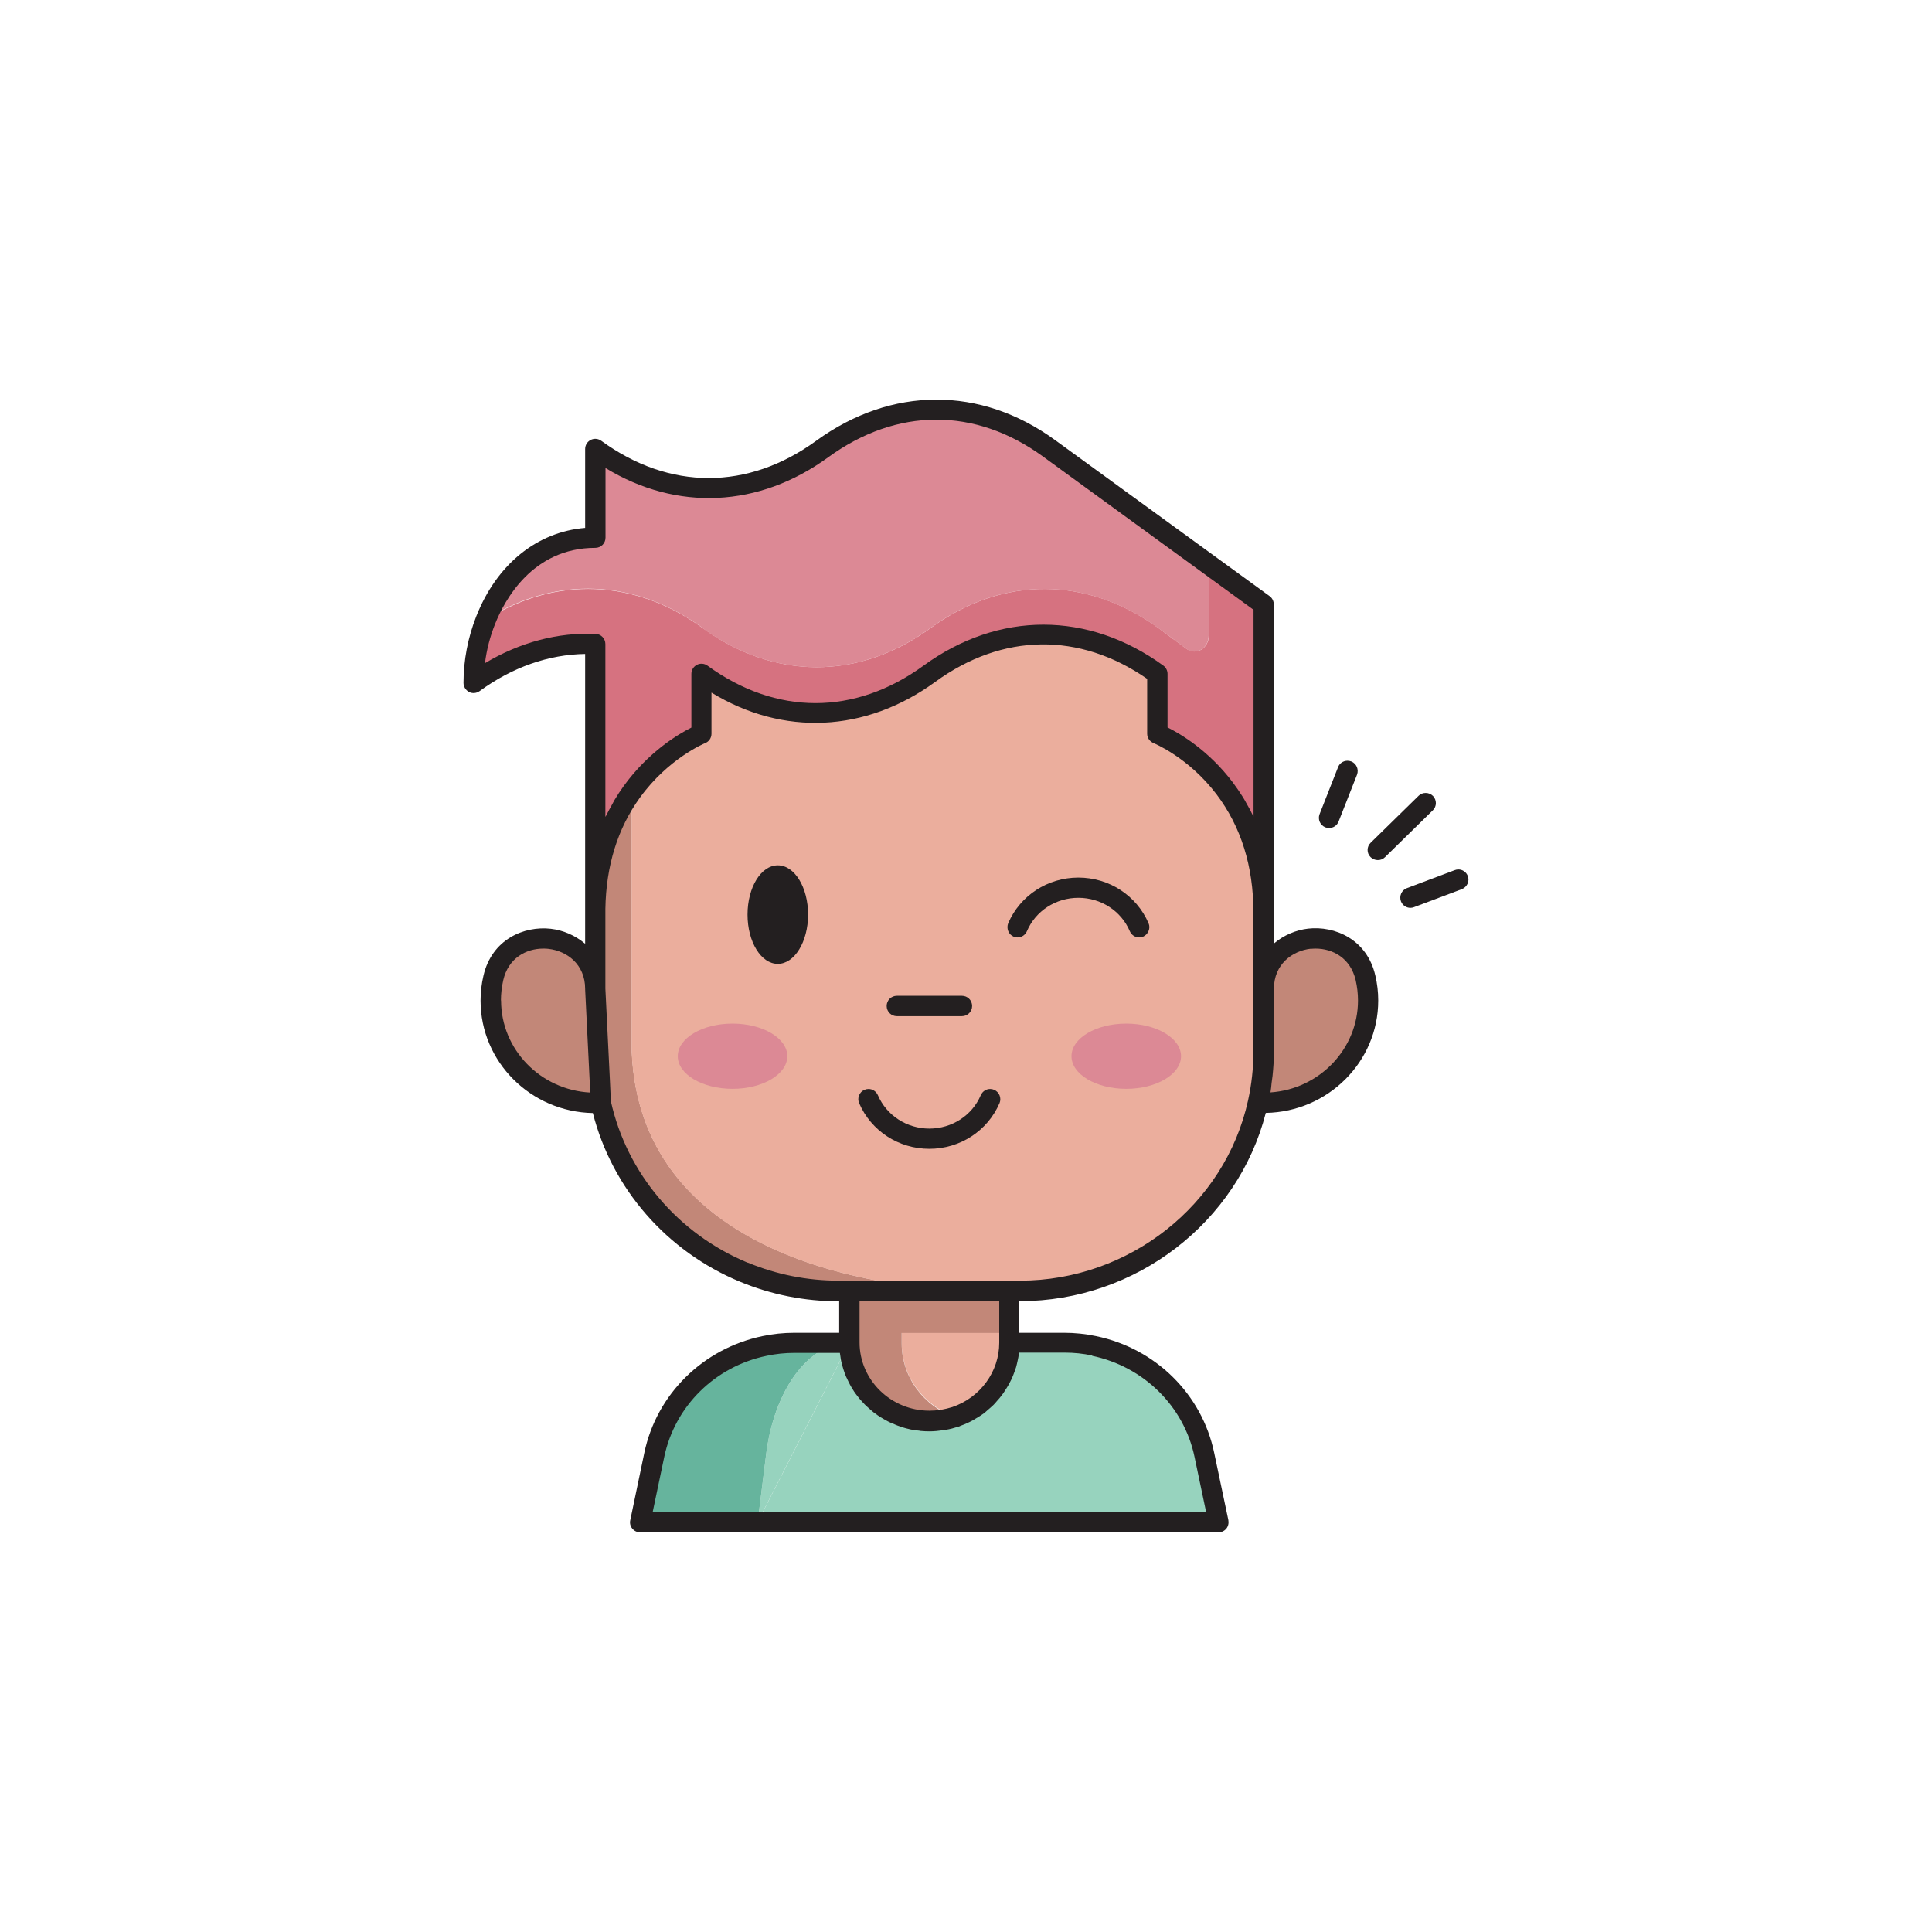 <svg viewBox="0 0 140.39 140.39" xmlns="http://www.w3.org/2000/svg" data-name="Layer 1" id="Layer_1">
  <path fill="#97d3be" d="M61.72,97.57h-.01c-.44,0-.87.08-1.28.22-2.36.82-4.26,3.89-4.76,7.91l-.61,4.89"></path>
  <path fill="#97d3be" d="M55.06,110.6h33.49l-1.03-4.89c-.84-4.03-4.05-7.09-8.02-7.91-.7-.15-1.42-.22-2.16-.22h-3.99c0,2.5-1.64,4.61-3.92,5.38,0,0,0,0,0,0-.02,0-.04,0-.06.01-.26.08-.53.15-.8.2-.05,0-.1.02-.15.02-.29.04-.58.07-.88.07-3.21,0-5.81-2.55-5.81-5.7"></path>
  <path fill="#ebae9d" d="M65.52,97.57c0,2.49,1.63,4.61,3.91,5.38,2.28-.77,3.92-2.89,3.92-5.38h0v-.75h-7.83v.75Z"></path>
  <path fill="#ebae9d" d="M68.57,103.17c.27-.05.54-.12.8-.2-.26.08-.53.15-.8.2Z"></path>
  <path fill="#ebae9d" d="M67.54,103.27c.3,0,.59-.03.88-.07-.29.04-.58.07-.88.07-3.21,0-5.81-2.55-5.81-5.7v-.75h0v.75h0c0,3.15,2.6,5.7,5.81,5.7Z"></path>
  <path fill="#c28778" d="M91.82,71.86h0v4.6c0,1.26-.15,2.49-.41,3.67h.41c4.19,0,7.59-3.33,7.59-7.44,0-.57-.06-1.12-.19-1.65-.98-4.27-7.4-3.57-7.4.81Z"></path>
  <path fill="#c28778" d="M72.1,93.81c-9.77,0-25.57-3.17-26.19-17.35v-18.92c-1.42,1.96-2.59,4.72-2.65,8.5v.93-.28s0,5.17,0,5.17c0-4.38-6.42-5.08-7.4-.8-.12.53-.19,1.08-.19,1.65,0,4.11,3.4,7.44,7.59,7.44h.41c1.23,5.56,5.17,10.14,10.4,12.31,2.12.88,4.45,1.36,6.89,1.36h.77v3.02h0v.75c0,3.15,2.6,5.7,5.81,5.7.3,0,.59-.03.88-.07.05,0,.1-.01.15-.02.27-.05.54-.12.8-.2.02,0,.04,0,.06-.01,0,0,0,0,0,0-2.27-.77-3.91-2.89-3.91-5.38v-.75h7.83v-3.02h-1.25Z"></path>
  <polygon fill="#ebae9d" points="43.24 71.71 43.25 66.54 43.24 66.31 43.24 71.71"></polygon>
  <polygon fill="#ebae9d" points="43.25 66.69 43.25 66.56 43.25 71.86 43.25 66.69"></polygon>
  <path fill="#ebae9d" d="M91.82,71.86v-5.55.61-.61c0-4.08-1.3-6.99-2.83-9.01-2.2-2.91-4.89-3.96-4.89-3.96v-4.37c-5.16-3.76-11.31-3.83-16.57,0-5.26,3.83-11.41,3.76-16.57,0v4.37s-2.83,1.13-5.06,4.21v18.92c.62,14.18,16.42,17.35,26.19,17.35h2.02c8.49,0,15.57-5.86,17.29-13.67.26-1.19.41-2.41.41-3.67v-4.6Z"></path>
  <path fill="#c28778" d="M43.26,46.79v19.35s0-.07,0-.11v-19.24Z"></path>
  <path fill="#dc8995" d="M51.05,45.64c5.16,3.75,11.3,3.83,16.56,0,5.26-3.83,11.4-3.75,16.56,0,.49.35,1.28.94,2.01,1.49.74.56,1.65-.03,1.65-.96v-5.15l-11.61-8.45c-5.16-3.75-11.23-3.77-16.49.05-5.26,3.83-11.33,3.75-16.49,0v6.43c-3.99,0-6.68,2.72-7.96,5.98h0c5.06-3.22,10.88-2.96,15.76.59Z"></path>
  <path fill="#d67280" d="M45.9,57.54c2.23-3.09,5.06-4.21,5.06-4.21v-4.37c5.16,3.76,11.31,3.83,16.57,0,5.26-3.83,11.41-3.76,16.57,0v4.37s2.69,1.06,4.89,3.96c1.53,2.02,2.83,4.94,2.83,9.01v-22.38l-3.98-2.9v5.15c0,.93-.91,1.51-1.65.96-.74-.55-1.53-1.14-2.01-1.49-5.16-3.75-11.3-3.83-16.56,0-5.26,3.83-11.4,3.75-16.56,0-4.88-3.55-10.7-3.81-15.76-.59h0c-.58,1.48-.88,3.07-.88,4.57,2.79-2.03,5.83-2.96,8.84-2.83v19.24c.06-3.78,1.23-6.54,2.65-8.5Z"></path>
  <path fill="#d67280" d="M43.26,66.97v-.93s0,.07,0,.11c0,.06,0,.1,0,.16v.23s0,.01,0,.01v.14s0,.28,0,.28Z"></path>
  <path fill="#66b49d" d="M60.43,97.79c.41-.15.84-.22,1.28-.22h-3.98c-.74,0-1.46.08-2.16.22-3.97.82-7.18,3.89-8.02,7.91l-1.02,4.89h8.53l.61-4.89c.5-4.03,2.4-7.09,4.76-7.91Z"></path>
  <path fill="#dc8995" d="M77.86,76.75c0,1.31,1.78,2.37,3.98,2.37s3.98-1.06,3.98-2.37-1.78-2.37-3.98-2.37-3.98,1.06-3.98,2.37Z"></path>
  <path fill="#dc8995" d="M49.25,76.75c0,1.31,1.78,2.37,3.98,2.37s3.98-1.06,3.98-2.37-1.78-2.37-3.98-2.37-3.98,1.06-3.98,2.37Z"></path>
  <path fill="#231f20" d="M56.52,70.04c1.21,0,2.2-1.6,2.2-3.58s-.98-3.58-2.2-3.58-2.2,1.6-2.2,3.58.98,3.58,2.2,3.58Z"></path>
  <path fill="#231f20" d="M65.17,73.84c-.41,0-.74-.33-.74-.74s.33-.74.74-.74h4.73c.41,0,.74.33.74.74s-.33.74-.74.74h-4.73Z"></path>
  <path fill="#231f20" d="M67.53,83.48c-2.23,0-4.23-1.3-5.1-3.32-.16-.37.01-.81.39-.97.09-.04.19-.06.29-.06.3,0,.56.18.68.45.63,1.47,2.1,2.43,3.74,2.43s3.11-.95,3.74-2.43c.12-.27.38-.45.68-.45.1,0,.2.02.29.06.37.16.55.6.39.97-.87,2.02-2.87,3.32-5.1,3.32Z"></path>
  <path fill="#231f20" d="M73.94,68.12c-.1,0-.2-.02-.29-.06-.18-.08-.32-.22-.39-.41-.07-.18-.07-.38,0-.56.87-2.02,2.87-3.32,5.1-3.32s4.23,1.3,5.1,3.32c.08.18.08.38,0,.56-.07.18-.21.33-.39.41-.09.04-.19.06-.29.06-.3,0-.56-.18-.68-.45-.63-1.48-2.1-2.43-3.74-2.43s-3.11.95-3.74,2.43c-.12.27-.38.45-.68.45h0Z"></path>
  <path fill="#231f20" d="M100.12,62.5c-.2,0-.39-.08-.53-.22-.29-.29-.28-.76.01-1.04l3.48-3.41c.14-.14.32-.21.52-.21s.39.08.53.22c.28.29.28.76-.01,1.04l-3.48,3.41c-.14.14-.32.21-.52.21Z"></path>
  <path fill="#231f20" d="M102.49,65.97c-.31,0-.58-.19-.69-.48-.14-.38.05-.81.43-.95l3.48-1.31c.08-.03.17-.05.26-.05.31,0,.58.19.69.48.07.18.06.39-.02.56s-.23.32-.41.39l-3.48,1.31c-.08.03-.17.05-.26.05Z"></path>
  <path fill="#231f20" d="M96.58,60.17c-.09,0-.18-.02-.27-.05-.38-.15-.57-.58-.42-.96l1.34-3.41c.11-.29.38-.47.69-.47.09,0,.18.02.27.05.38.15.56.58.42.96l-1.34,3.41c-.11.28-.38.47-.69.47Z"></path>
  <path fill="#231f20" d="M74.12,94.55c8.42,0,15.82-5.72,17.86-13.68,4.52-.08,8.17-3.71,8.17-8.17,0-.61-.07-1.22-.21-1.81-.61-2.65-2.96-3.63-4.89-3.41-.87.1-1.77.47-2.49,1.09v-24.65c0-.24-.11-.46-.3-.6l-15.59-11.34c-5.41-3.94-11.9-3.92-17.36.05-4.96,3.61-10.66,3.61-15.62,0-.22-.16-.52-.19-.77-.06-.25.13-.4.38-.4.66v5.73c-3.5.29-6.42,2.64-7.91,6.42-.61,1.54-.93,3.22-.93,4.84,0,.28.16.53.4.66.25.13.54.1.77-.06,2.38-1.74,5.02-2.66,7.67-2.7v19.09s0,.06,0,.08v1.89c-.73-.62-1.62-.99-2.5-1.09-1.93-.22-4.28.76-4.89,3.41-.14.59-.21,1.2-.21,1.81,0,4.45,3.64,8.08,8.16,8.17,1.4,5.49,5.36,10.05,10.7,12.26,2.27.94,4.69,1.42,7.17,1.42h.03v2.29s-3.26,0-3.26,0c-.78,0-1.56.08-2.31.24-4.33.9-7.7,4.23-8.59,8.48l-1.02,4.89c-.05.22,0,.44.15.62.14.17.35.27.57.27h42.02c.22,0,.43-.1.57-.27s.19-.4.15-.62l-1.03-4.89c-.89-4.26-4.26-7.59-8.59-8.48-.75-.16-1.53-.24-2.31-.24h-3.26v-2.29h.03ZM95.22,68.95c.13-.01.25-.02.38-.02,1.24,0,2.53.68,2.91,2.29.11.48.17.98.17,1.48,0,3.53-2.81,6.44-6.36,6.68.04-.22.06-.45.08-.67.02-.17.05-.35.07-.52.06-.58.1-1.16.1-1.73v-4.6c0-1.8,1.34-2.76,2.66-2.92ZM43.99,59.33v-12.53c0-.39-.31-.72-.7-.74-2.74-.12-5.51.61-8.05,2.13.12-.97.37-1.94.74-2.86.66-1.66,2.68-5.52,7.28-5.52.41,0,.74-.33.74-.74v-5.06c5.18,3.15,11.14,2.89,16.18-.78,4.99-3.63,10.68-3.65,15.62-.05l11.61,8.45,3.68,2.68v15.02c-.03-.06-.07-.12-.1-.18-.13-.27-.28-.54-.43-.8-.07-.13-.14-.26-.22-.39-.24-.38-.49-.75-.76-1.11-1.77-2.34-3.83-3.54-4.74-3.99v-3.89c0-.24-.11-.46-.3-.6-5.46-3.97-11.98-3.97-17.43,0-4.99,3.63-10.71,3.63-15.7,0-.22-.16-.52-.19-.77-.06-.25.13-.4.38-.4.66v3.9c-.94.47-3.11,1.75-4.92,4.25-.24.33-.46.67-.67,1.02-.07.12-.13.25-.2.37-.13.23-.26.47-.38.71-.02.04-.04.08-.06.12ZM36.4,72.7c0-.5.06-1,.17-1.48.37-1.61,1.67-2.29,2.91-2.29.13,0,.26,0,.38.02,1.32.15,2.66,1.11,2.66,2.91,0,.01,0,.02,0,.04l.37,7.49c-3.61-.19-6.48-3.12-6.48-6.69ZM54.34,91.76c-5.06-2.1-8.78-6.48-9.95-11.73l-.07-1.51-.33-6.68v-4.79s0-.06,0-.09v-.92c.05-3.12.89-5.84,2.51-8.08,2.07-2.86,4.71-3.95,4.74-3.96.28-.11.46-.38.46-.68v-2.99c5.2,3.17,11.19,2.91,16.26-.78,4.89-3.56,10.48-3.63,15.4-.22v3.99c0,.3.19.57.47.68.02.01,2.53,1.03,4.57,3.72,1.78,2.35,2.68,5.23,2.68,8.57v10.16c0,1.16-.13,2.34-.39,3.52-1.67,7.59-8.64,13.09-16.57,13.09h-13.17c-2.29,0-4.51-.44-6.61-1.31ZM79.35,98.52c3.75.78,6.68,3.66,7.45,7.34l.84,4h-40.21l.84-4c.77-3.68,3.69-6.57,7.45-7.34.65-.14,1.33-.21,2.01-.21h3.3c.02.15.05.3.07.45,0,.04.01.08.02.12.09.41.21.8.37,1.18.02.05.05.09.07.14.06.14.13.27.2.41.03.06.07.12.1.18.07.11.14.23.21.34.04.06.09.12.13.18.07.1.15.2.23.3.05.06.1.12.16.18.08.09.16.18.25.27.06.06.12.11.18.17.09.08.18.16.27.24.06.05.13.11.19.16.09.07.19.14.29.21.07.05.14.09.21.14.1.06.2.12.31.18.07.04.15.08.22.12.11.06.22.11.33.15.08.03.15.07.23.1.11.05.23.09.35.13.08.03.16.06.24.08.12.04.25.07.38.1.08.02.15.04.23.05.14.03.28.05.43.06.07,0,.13.02.2.03.21.02.43.03.65.03h0c.31,0,.63-.03,1.05-.09,0,0,.11-.02.12-.02.31-.05.61-.13.85-.21.03,0,.08-.02.11-.03.04-.01.08-.03.11-.05.31-.11.6-.24.88-.39.09-.05.16-.1.25-.15.19-.11.38-.23.56-.36.1-.07.18-.15.27-.23.15-.13.3-.25.44-.39.09-.09.17-.18.25-.28.13-.14.25-.28.36-.43.08-.1.15-.21.22-.32.1-.15.2-.31.29-.47.06-.11.12-.23.18-.35.08-.17.15-.34.21-.51.04-.12.09-.24.13-.37.05-.18.09-.36.13-.55.03-.13.05-.25.07-.38,0-.05.02-.09.03-.14h3.3c.68,0,1.35.07,2.01.21ZM72.61,97.57c0,2.11-1.38,3.99-3.42,4.68-.01,0-.02,0-.04.01,0,0,0,0,0,0-.23.07-.46.13-.7.17l-.14.02c-.25.04-.51.06-.77.06,0,0,0,0,0,0-2.8,0-5.08-2.23-5.08-4.96v-3.03s10.15,0,10.15,0v3.03Z"></path>
</svg>